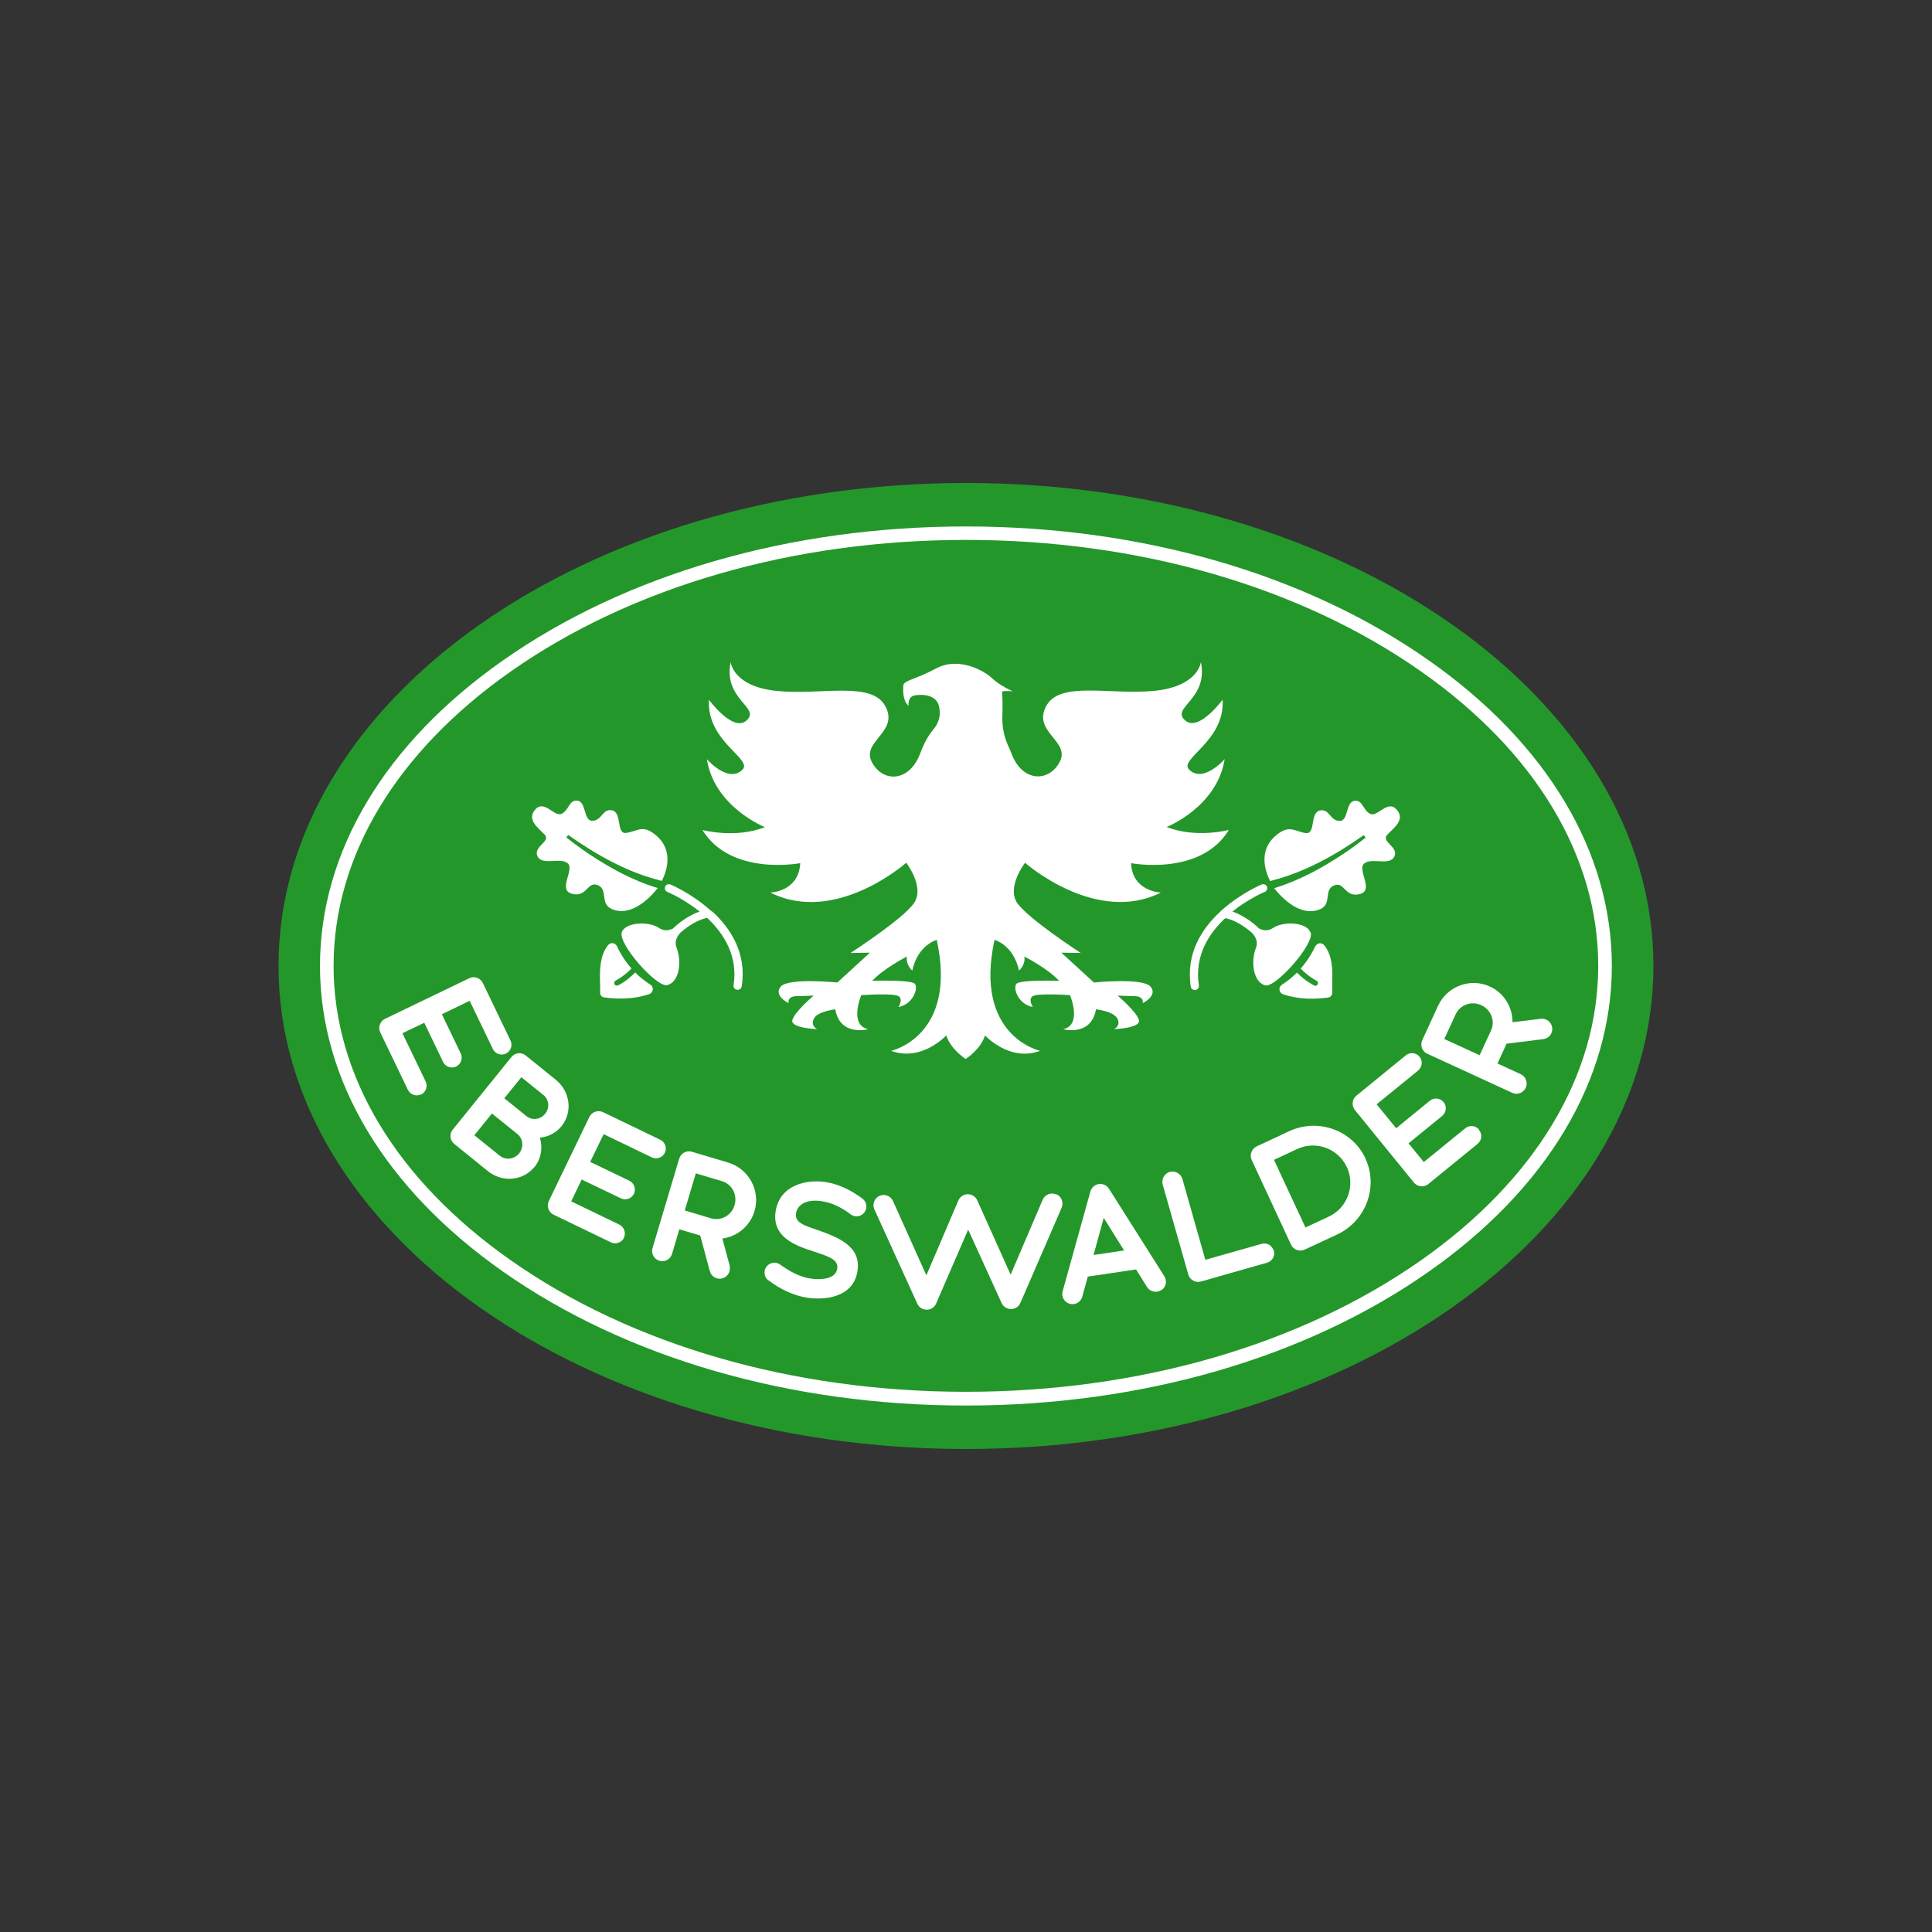 <?xml version="1.0" encoding="utf-8"?>
<svg xmlns="http://www.w3.org/2000/svg" width="120" height="120" viewBox="0 0 120 120" fill="none">
<rect x="0" y="0" width="120" height="120" fill="#333333" stroke="none"/>
<path d="M59.997 90C83.579 90 102.696 76.569 102.696 60C102.696 43.431 83.579 30 59.997 30C36.416 30 17.299 43.431 17.299 60C17.299 76.569 36.416 90 59.997 90Z" fill="#24972B"/>
<path d="M59.995 87.301C49.089 87.301 38.876 84.347 31.233 78.975C23.906 73.826 19.875 67.088 19.875 60C19.875 52.912 23.906 46.166 31.233 41.025C38.876 35.653 49.089 32.699 59.995 32.699C70.9 32.699 81.113 35.653 88.756 41.025C96.083 46.174 100.114 52.912 100.114 60C100.114 67.088 96.083 73.834 88.756 78.975C81.113 84.347 70.9 87.301 59.995 87.301V87.301ZM59.995 33.535C49.26 33.535 39.226 36.439 31.72 41.708C24.623 46.695 20.72 53.185 20.72 59.991C20.72 66.797 24.623 73.296 31.72 78.275C39.217 83.544 49.26 86.447 59.995 86.447C70.729 86.447 80.763 83.544 88.269 78.275C95.366 73.288 99.269 66.797 99.269 59.991C99.269 53.185 95.366 46.687 88.269 41.708C80.772 36.439 70.729 33.535 59.995 33.535V33.535Z" fill="white"/>
<path d="M76.34 51.546C76.34 51.546 74.307 52.092 72.463 51.366C72.463 51.366 75.597 50.128 76.067 47.148C76.067 47.148 74.734 48.685 73.855 47.797C73.197 47.139 76.092 46.046 75.939 43.459C75.939 43.459 74.47 45.457 73.633 44.765C72.651 43.945 75.076 43.476 74.589 41.119C74.589 41.119 74.453 42.639 71.677 42.912C68.902 43.177 65.819 42.272 64.974 43.868C64.128 45.465 66.485 46.029 65.828 47.31C65.17 48.591 63.522 48.599 62.839 46.84C62.77 46.661 62.693 46.49 62.625 46.336C62.352 45.739 62.232 45.09 62.258 44.432C62.275 43.996 62.275 43.484 62.241 42.946C62.241 42.946 62.523 42.886 62.915 42.946C62.915 42.946 62.087 42.579 61.609 42.118C61.139 41.665 59.551 40.769 58.159 41.511C56.767 42.254 56.118 42.246 56.101 42.605C56.084 42.963 56.092 43.544 56.434 43.843C56.434 43.843 56.348 43.279 56.81 43.194C57.271 43.108 57.962 43.151 58.236 43.638C58.338 43.826 58.364 44.048 58.372 44.278C58.372 44.671 58.21 45.038 57.945 45.346C57.647 45.696 57.39 46.174 57.134 46.849C56.442 48.617 54.794 48.599 54.145 47.319C53.496 46.038 55.845 45.474 54.999 43.877C54.154 42.28 51.071 43.185 48.295 42.92C45.52 42.656 45.383 41.127 45.383 41.127C44.897 43.484 47.331 43.954 46.34 44.774C45.503 45.465 44.034 43.467 44.034 43.467C43.88 46.055 46.775 47.139 46.118 47.805C45.238 48.685 43.906 47.156 43.906 47.156C44.376 50.137 47.51 51.375 47.51 51.375C45.665 52.101 43.633 51.554 43.633 51.554C45.401 54.441 49.705 53.612 49.705 53.612C49.619 55.389 47.851 55.44 47.851 55.44C51.908 57.472 56.289 53.587 56.289 53.587C56.289 53.587 57.441 55.081 56.784 56.072C56.126 57.062 52.83 59.189 52.83 59.189L54.034 59.172C53.479 59.675 52.01 61.025 52.01 61.025C52.01 61.025 48.962 60.717 48.492 61.281C48.022 61.844 48.979 62.306 48.979 62.306C48.979 62.306 48.868 61.87 49.517 61.87C49.901 61.87 50.541 61.836 50.541 61.836C50.541 61.836 49.371 62.827 49.218 63.347C49.064 63.868 50.764 63.92 50.764 63.92C50.764 63.92 50.319 63.732 50.55 63.271C50.781 62.809 51.882 62.69 51.882 62.69C52.172 64.398 53.923 63.928 53.923 63.928C52.711 63.655 53.496 61.81 53.496 61.81C53.496 61.81 55.571 61.665 55.836 61.887C56.101 62.109 55.802 62.545 55.802 62.545C56.707 62.391 57.049 61.383 56.827 61.11C56.605 60.837 54.171 60.922 54.171 60.922C54.897 60.145 56.331 59.411 56.331 59.411C56.246 59.949 56.664 60.282 56.664 60.282C57.006 58.685 58.184 58.377 58.184 58.377C59.491 64.372 55.349 65.269 55.349 65.269C57.254 65.969 58.774 64.312 58.774 64.312C59.056 65.192 59.978 65.773 59.978 65.773C59.978 65.773 60.9 65.201 61.182 64.312C61.182 64.312 62.702 65.978 64.606 65.269C64.606 65.269 60.465 64.372 61.771 58.377C61.771 58.377 62.95 58.685 63.291 60.282C63.291 60.282 63.71 59.949 63.624 59.411C63.624 59.411 65.059 60.137 65.785 60.922C65.785 60.922 63.351 60.837 63.129 61.11C62.907 61.383 63.248 62.391 64.154 62.545C64.154 62.545 63.855 62.109 64.12 61.887C64.384 61.665 66.459 61.81 66.459 61.81C66.459 61.81 67.245 63.663 66.032 63.928C66.032 63.928 67.783 64.398 68.073 62.69C68.073 62.69 69.175 62.809 69.406 63.271C69.636 63.732 69.192 63.92 69.192 63.92C69.192 63.92 70.891 63.868 70.738 63.347C70.584 62.827 69.414 61.836 69.414 61.836C69.414 61.836 70.055 61.87 70.439 61.87C71.088 61.87 70.977 62.306 70.977 62.306C70.977 62.306 71.933 61.844 71.464 61.281C70.994 60.717 67.945 61.025 67.945 61.025C67.945 61.025 66.477 59.675 65.921 59.172L67.126 59.189C67.126 59.189 63.829 57.054 63.172 56.072C62.514 55.081 63.667 53.587 63.667 53.587C63.667 53.587 68.048 57.464 72.104 55.44C72.104 55.44 70.336 55.389 70.251 53.612C70.251 53.612 74.564 54.441 76.323 51.554L76.34 51.546Z" fill="white"/>
<path d="M40.384 61.153C40.026 60.922 39.71 60.666 39.453 60.401C38.924 60.948 38.42 61.195 38.386 61.204C38.369 61.212 38.343 61.221 38.326 61.221C38.258 61.221 38.198 61.187 38.164 61.127C38.121 61.042 38.164 60.948 38.241 60.905C38.241 60.905 38.727 60.666 39.223 60.154C38.762 59.633 38.48 59.12 38.318 58.77C38.215 58.548 37.916 58.514 37.763 58.71C37.276 59.325 37.25 60.196 37.267 60.871C37.276 61.204 37.276 61.486 37.276 61.674C37.276 61.81 37.378 61.93 37.515 61.947C38.83 62.135 39.769 61.938 40.333 61.742C40.589 61.648 40.623 61.298 40.393 61.153H40.384Z" fill="white"/>
<path d="M44.216 56.627C44.19 56.584 44.148 56.55 44.105 56.524C42.926 55.474 41.663 54.945 41.637 54.936C41.509 54.885 41.364 54.945 41.312 55.073C41.261 55.201 41.321 55.346 41.449 55.397C41.475 55.406 42.448 55.816 43.456 56.618C42.636 56.9 41.961 57.507 41.791 57.677C41.56 57.788 41.244 57.857 40.928 57.635C40.33 57.216 38.853 57.259 38.622 57.899C38.366 58.617 40.791 61.349 41.441 61.187C42.166 61.016 42.38 59.795 42.021 58.856C41.859 58.429 42.107 58.096 42.277 57.916C42.576 57.66 43.225 57.148 43.925 57.011C44.95 57.976 45.847 59.368 45.565 61.187C45.539 61.324 45.633 61.452 45.779 61.477C45.796 61.477 45.804 61.477 45.821 61.477C45.941 61.477 46.052 61.392 46.069 61.264C46.394 59.206 45.377 57.66 44.242 56.61L44.216 56.627Z" fill="white"/>
<path d="M37.984 56.456C39.358 57.062 40.674 55.388 40.853 55.158C39.316 54.697 37.898 53.92 36.566 53.032C36.088 52.707 35.627 52.374 35.174 52.015L35.294 51.861C37.053 53.108 39 54.201 41.109 54.714C41.442 54.048 41.869 52.715 40.622 51.785C39.879 51.23 39.581 51.631 38.906 51.733C38.231 51.836 38.684 50.418 37.975 50.324C37.42 50.248 37.394 50.939 36.814 50.982C36.233 51.025 36.429 49.821 35.883 49.735C35.336 49.65 35.345 50.333 34.884 50.546C34.423 50.76 33.808 49.641 33.244 50.282C32.681 50.931 33.466 51.443 33.842 51.853C34.218 52.271 33.108 52.579 33.381 53.177C33.663 53.791 34.773 53.228 35.251 53.612C35.729 53.996 34.602 55.277 35.533 55.517C36.464 55.756 36.472 54.714 37.13 54.978C37.787 55.243 37.249 56.123 37.975 56.447L37.984 56.456Z" fill="white"/>
<path d="M81.382 57.899C81.152 57.259 79.674 57.216 79.076 57.635C78.752 57.857 78.445 57.788 78.214 57.677C78.043 57.507 77.368 56.9 76.549 56.618C77.548 55.816 78.53 55.406 78.555 55.397C78.684 55.346 78.743 55.201 78.692 55.073C78.641 54.945 78.496 54.885 78.368 54.936C78.342 54.945 77.078 55.474 75.9 56.524C75.857 56.55 75.814 56.584 75.789 56.627C74.653 57.677 73.645 59.223 73.961 61.281C73.978 61.409 74.089 61.495 74.209 61.495C74.226 61.495 74.234 61.495 74.251 61.495C74.388 61.469 74.482 61.341 74.465 61.204C74.183 59.385 75.071 57.985 76.105 57.028C76.805 57.165 77.454 57.669 77.753 57.934C77.924 58.104 78.171 58.446 78.009 58.873C77.659 59.804 77.872 61.025 78.59 61.204C79.239 61.358 81.655 58.625 81.408 57.916L81.382 57.899Z" fill="white"/>
<path d="M81.693 58.779C81.53 59.129 81.24 59.641 80.787 60.162C81.283 60.674 81.761 60.905 81.769 60.913C81.855 60.956 81.889 61.05 81.846 61.136C81.812 61.195 81.752 61.238 81.684 61.23C81.667 61.23 81.641 61.23 81.624 61.212C81.599 61.195 81.086 60.948 80.557 60.41C80.292 60.674 79.985 60.931 79.626 61.161C79.395 61.306 79.421 61.657 79.686 61.75C80.241 61.947 81.189 62.143 82.504 61.955C82.641 61.938 82.743 61.819 82.743 61.682C82.743 61.494 82.743 61.212 82.751 60.879C82.769 60.205 82.751 59.334 82.256 58.719C82.103 58.522 81.804 58.557 81.701 58.779H81.693Z" fill="white"/>
<path d="M86.156 51.861C86.531 51.443 87.317 50.931 86.753 50.29C86.19 49.641 85.575 50.76 85.114 50.555C84.653 50.35 84.661 49.658 84.115 49.744C83.568 49.829 83.764 51.033 83.184 50.99C82.603 50.948 82.578 50.256 82.022 50.333C81.314 50.435 81.766 51.844 81.092 51.742C80.417 51.639 80.118 51.238 79.375 51.793C78.128 52.724 78.555 54.056 78.888 54.722C80.998 54.201 82.945 53.117 84.704 51.87L84.823 52.024C84.371 52.382 83.91 52.724 83.431 53.04C82.099 53.928 80.682 54.697 79.144 55.166C79.315 55.397 80.639 57.071 82.014 56.464C82.74 56.148 82.202 55.26 82.859 54.995C83.517 54.731 83.525 55.773 84.456 55.533C85.387 55.294 84.26 54.013 84.738 53.629C85.216 53.245 86.326 53.809 86.608 53.194C86.882 52.596 85.78 52.288 86.147 51.87L86.156 51.861Z" fill="white"/>
<path d="M26.148 67.976C25.849 68.121 25.482 67.993 25.336 67.694L23.62 64.125C23.466 63.809 23.603 63.433 23.919 63.279L29.145 60.76C29.461 60.606 29.837 60.743 29.991 61.059L31.707 64.629C31.852 64.927 31.724 65.295 31.425 65.44C31.126 65.585 30.759 65.457 30.614 65.158L29.171 62.161L27.446 62.997L28.616 65.431C28.761 65.73 28.633 66.097 28.334 66.243C28.035 66.388 27.668 66.26 27.523 65.961L26.353 63.527L24.995 64.176L26.438 67.173C26.583 67.472 26.455 67.839 26.156 67.985L26.148 67.976Z" fill="white"/>
<path d="M33.193 72.484C32.485 73.356 31.187 73.467 30.281 72.724L28.215 71.05C27.942 70.828 27.899 70.426 28.121 70.162L31.767 65.653C31.989 65.379 32.391 65.337 32.655 65.559L34.526 67.07C35.422 67.796 35.576 69.077 34.884 69.94C34.543 70.367 34.047 70.614 33.535 70.665C33.723 71.289 33.612 71.972 33.193 72.493V72.484ZM32.245 71.639C32.544 71.263 32.502 70.725 32.135 70.435L30.555 69.162L29.462 70.512L31.041 71.784C31.4 72.075 31.938 72.015 32.245 71.639ZM33.757 68.018L32.382 66.908L31.323 68.215L32.698 69.325C33.048 69.607 33.569 69.547 33.859 69.18C34.15 68.821 34.107 68.3 33.757 68.018Z" fill="white"/>
<path d="M38.758 76.882C38.613 77.181 38.246 77.309 37.947 77.164L34.386 75.448C34.07 75.294 33.942 74.918 34.087 74.602L36.606 69.376C36.76 69.06 37.136 68.932 37.452 69.077L41.013 70.794C41.312 70.939 41.44 71.306 41.294 71.605C41.149 71.904 40.782 72.032 40.483 71.887L37.494 70.444L36.657 72.168L39.091 73.338C39.39 73.484 39.518 73.851 39.373 74.15C39.228 74.449 38.861 74.577 38.562 74.431L36.128 73.262L35.479 74.619L38.468 76.063C38.767 76.208 38.895 76.575 38.75 76.874L38.758 76.882Z" fill="white"/>
<path d="M45.311 78.625C45.405 78.967 45.2 79.308 44.867 79.402C44.526 79.496 44.184 79.291 44.09 78.958L43.492 76.738L42.194 76.354L41.742 77.882C41.639 78.215 41.289 78.412 40.956 78.309C40.623 78.207 40.427 77.857 40.529 77.524L42.186 71.964C42.288 71.631 42.639 71.435 42.971 71.537L45.209 72.203C46.507 72.588 47.241 73.937 46.866 75.218C46.584 76.166 45.781 76.806 44.867 76.926L45.328 78.634L45.311 78.625ZM42.536 75.184L44.159 75.671C44.782 75.858 45.44 75.491 45.627 74.851C45.815 74.21 45.465 73.544 44.842 73.365L43.219 72.878L42.528 75.192L42.536 75.184Z" fill="white"/>
<path d="M47.726 79.53C47.555 79.394 47.461 79.18 47.495 78.949C47.564 78.497 48.093 78.275 48.46 78.548C49.007 78.941 49.647 79.308 50.33 79.411C50.826 79.487 51.893 79.522 52.004 78.796C52.081 78.249 51.517 78.053 50.552 77.737C49.511 77.395 47.914 76.891 48.178 75.226C48.435 73.621 50.057 73.228 51.304 73.424C52.158 73.561 52.944 73.979 53.567 74.449C53.738 74.577 53.84 74.799 53.806 75.03C53.755 75.363 53.439 75.593 53.106 75.542C53.003 75.525 52.909 75.482 52.833 75.422C52.337 75.047 51.757 74.722 51.056 74.611C50.006 74.449 49.511 74.885 49.442 75.363C49.357 75.935 49.929 76.106 50.766 76.396C52.03 76.84 53.507 77.395 53.26 78.949C52.995 80.649 51.125 80.76 50.108 80.598C49.297 80.469 48.435 80.068 47.734 79.522L47.726 79.53Z" fill="white"/>
<path d="M65.608 74.176C65.933 74.313 66.078 74.688 65.941 75.013L63.38 80.922C63.277 81.162 63.047 81.307 62.799 81.307C62.551 81.307 62.321 81.17 62.21 80.931L60.134 76.371L58.145 80.965C58.042 81.204 57.812 81.349 57.564 81.349C57.316 81.349 57.086 81.213 56.975 80.974L54.31 75.115C54.165 74.799 54.31 74.424 54.626 74.278C54.942 74.133 55.318 74.278 55.463 74.594L57.538 79.214L59.528 74.56C59.631 74.321 59.861 74.176 60.109 74.176C60.356 74.176 60.587 74.313 60.698 74.552L62.773 79.172L64.763 74.518C64.9 74.193 65.275 74.048 65.6 74.185L65.608 74.176Z" fill="white"/>
<path d="M72.116 80.136C71.817 80.324 71.425 80.23 71.245 79.94L70.562 78.847L67.565 79.291L67.223 80.538C67.129 80.879 66.779 81.076 66.446 80.982C66.104 80.888 65.908 80.538 66.002 80.204L67.727 74.005C67.795 73.757 68.009 73.578 68.248 73.543C68.487 73.509 68.743 73.612 68.88 73.834L72.321 79.274C72.509 79.573 72.415 79.965 72.125 80.145L72.116 80.136ZM69.819 77.668L68.555 75.644L67.923 77.95L69.819 77.668Z" fill="white"/>
<path d="M79.119 77.677C79.213 78.001 79.025 78.334 78.7 78.428L74.593 79.598C74.26 79.692 73.901 79.496 73.807 79.163L72.219 73.578C72.125 73.245 72.321 72.886 72.654 72.792C72.987 72.698 73.346 72.894 73.44 73.228L74.866 78.249L78.359 77.258C78.683 77.164 79.016 77.352 79.11 77.677H79.119Z" fill="white"/>
<path d="M84.808 71.955C85.628 73.723 84.842 75.841 83.049 76.678L81.033 77.617C80.717 77.762 80.341 77.626 80.188 77.31L77.746 72.049C77.6 71.733 77.737 71.358 78.053 71.204L80.068 70.264C81.862 69.428 83.988 70.188 84.816 71.955H84.808ZM83.655 72.493C83.117 71.332 81.734 70.828 80.572 71.366L79.129 72.041L81.085 76.242L82.528 75.568C83.689 75.03 84.193 73.646 83.655 72.485V72.493Z" fill="white"/>
<path d="M91.867 70.188C92.081 70.452 92.038 70.828 91.782 71.041L88.716 73.544C88.443 73.766 88.041 73.723 87.82 73.45L84.156 68.949C83.934 68.676 83.977 68.275 84.25 68.053L87.316 65.55C87.58 65.337 87.956 65.38 88.17 65.636C88.383 65.892 88.34 66.276 88.084 66.49L85.505 68.591L86.718 70.077L88.81 68.369C89.066 68.155 89.451 68.198 89.664 68.454C89.878 68.71 89.835 69.094 89.579 69.308L87.486 71.016L88.434 72.177L91.013 70.077C91.269 69.863 91.654 69.906 91.867 70.162V70.188Z" fill="white"/>
<path d="M95.702 63.279C96.052 63.236 96.368 63.484 96.411 63.834C96.454 64.184 96.206 64.5 95.856 64.543L93.576 64.825L93.012 66.054L94.455 66.72C94.771 66.865 94.916 67.241 94.763 67.566C94.618 67.882 94.242 68.027 93.917 67.873L88.648 65.448C88.332 65.303 88.187 64.927 88.341 64.602L89.314 62.485C89.878 61.255 91.321 60.717 92.534 61.272C93.431 61.682 93.951 62.57 93.943 63.492L95.702 63.279ZM91.902 65.542L92.611 64.005C92.884 63.415 92.611 62.715 92.004 62.433C91.398 62.151 90.689 62.408 90.416 62.997L89.707 64.534L91.902 65.542Z" fill="white"/>
</svg>